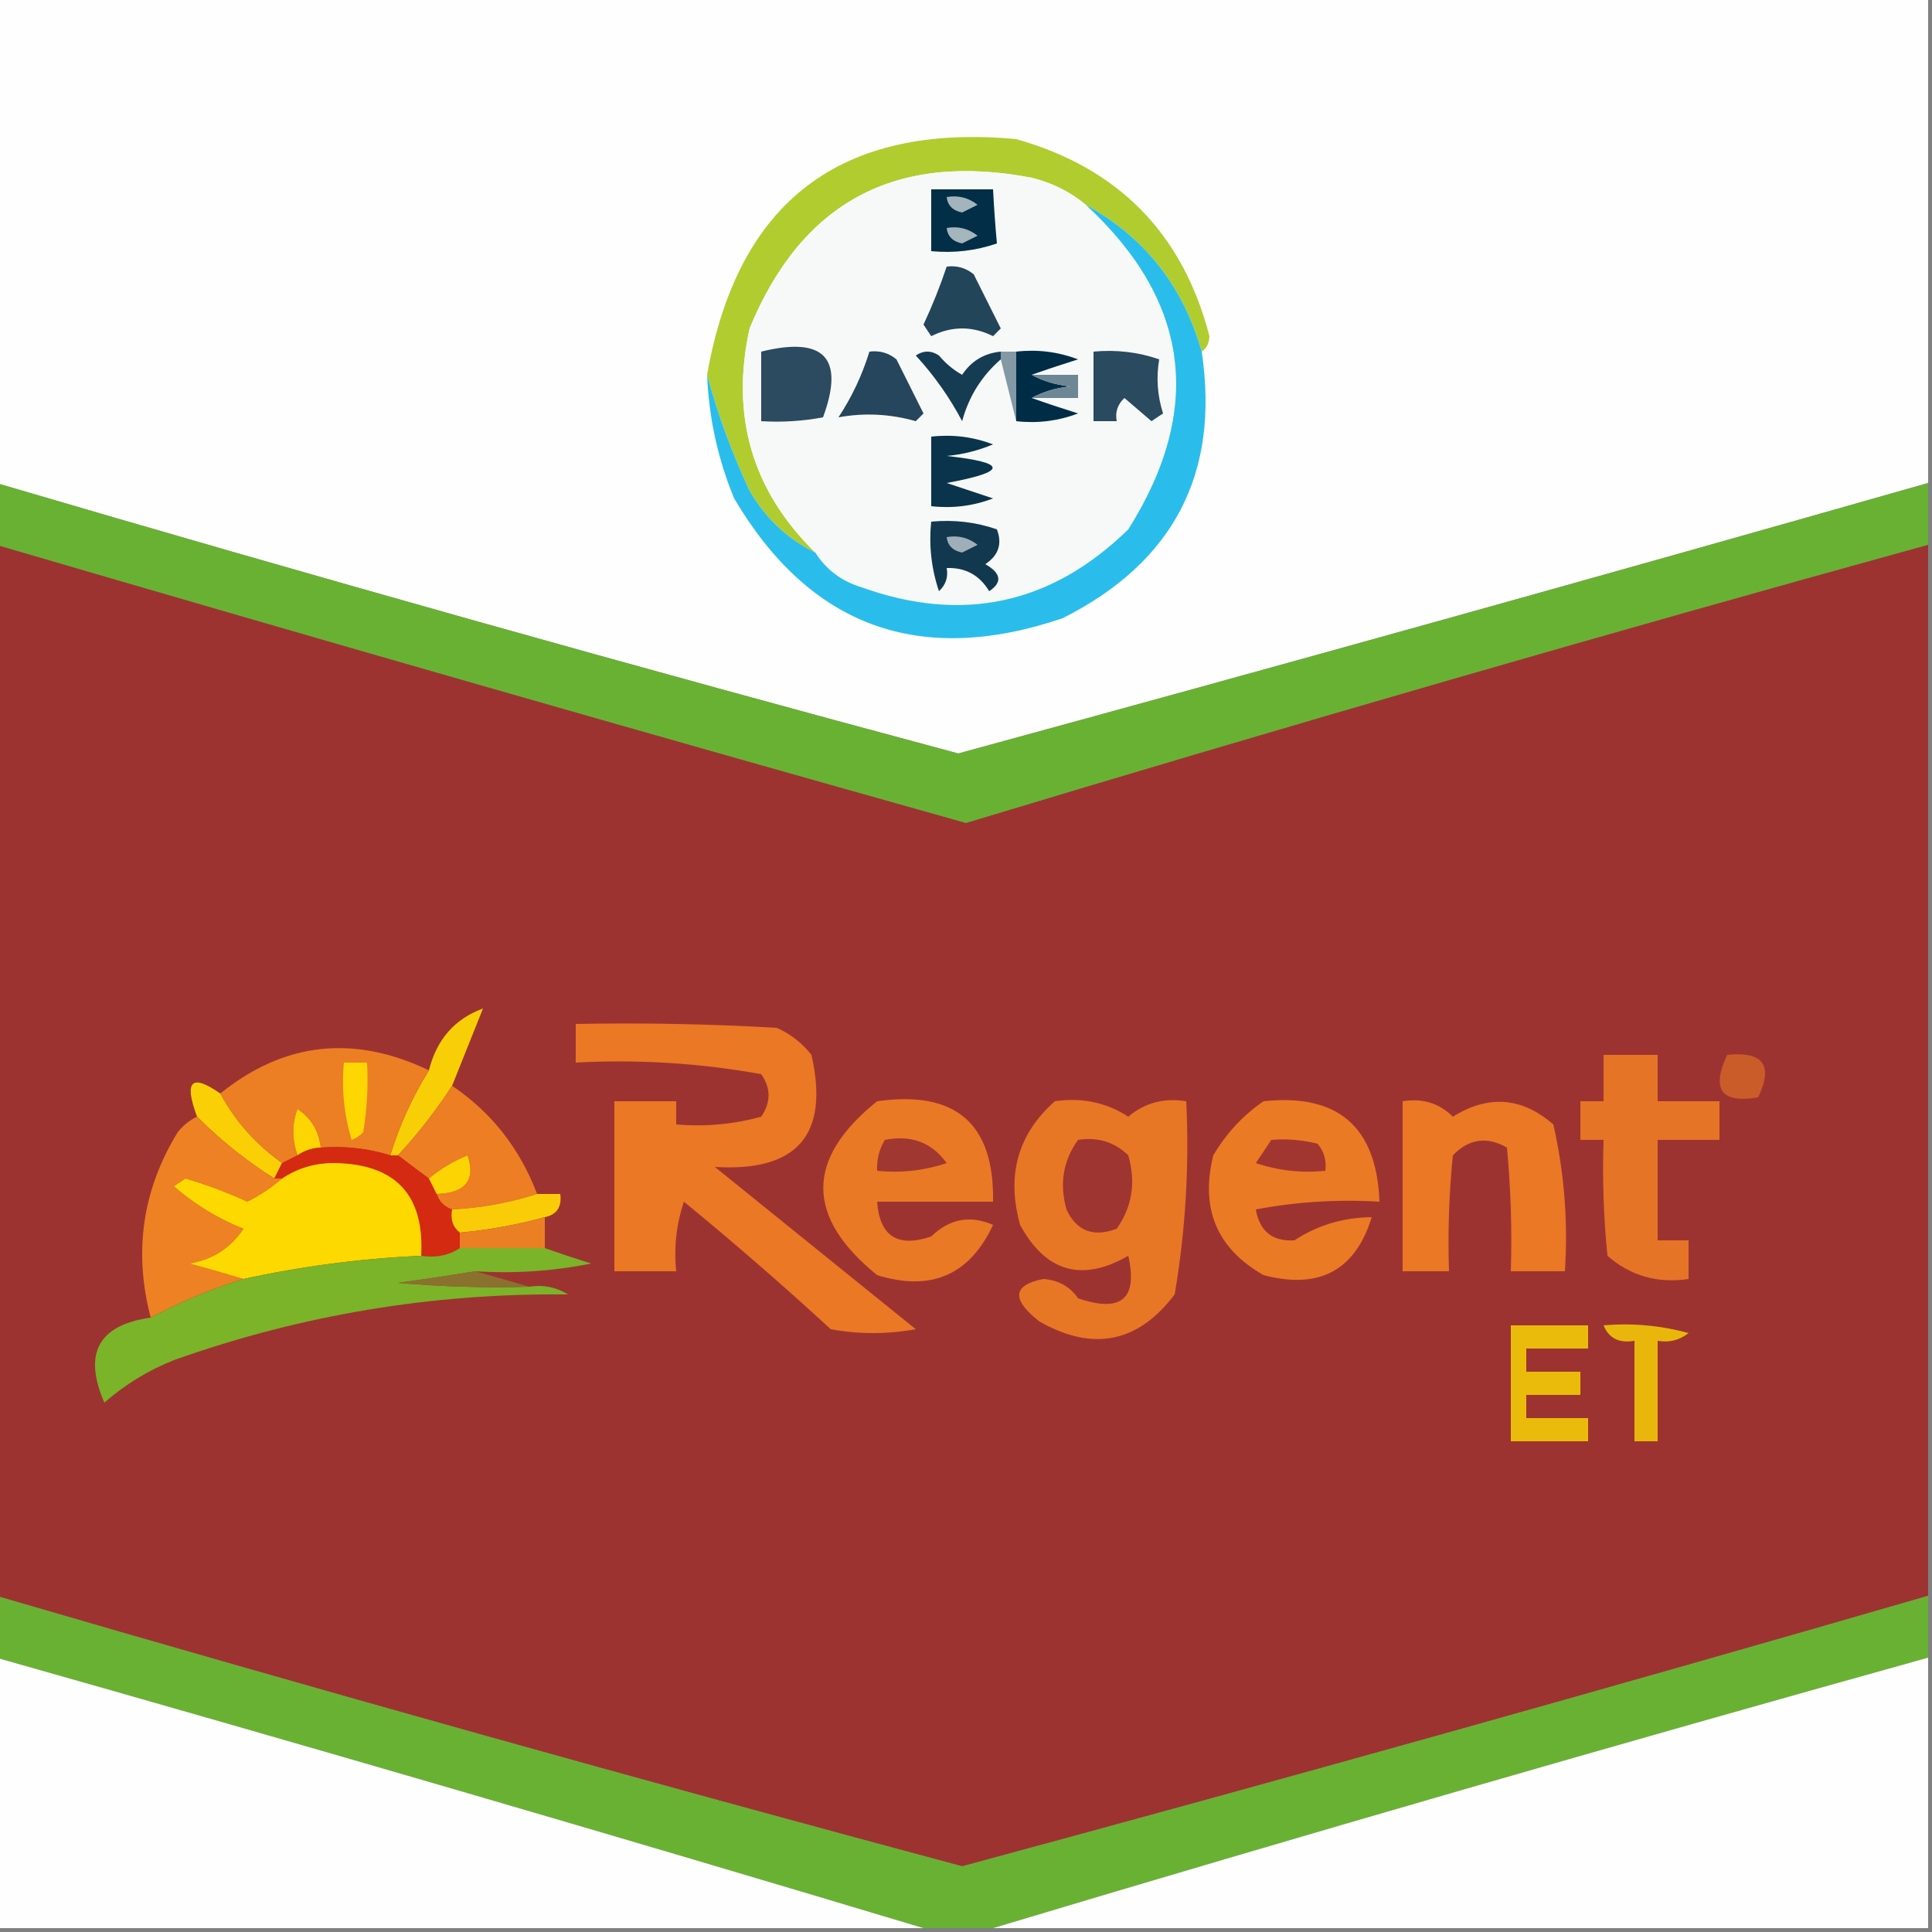 <?xml version="1.0" encoding="UTF-8"?>
<!DOCTYPE svg PUBLIC "-//W3C//DTD SVG 1.1//EN" "http://www.w3.org/Graphics/SVG/1.1/DTD/svg11.dtd">
<svg xmlns="http://www.w3.org/2000/svg" version="1.1" width="250px" height="250px" style="shape-rendering:geometricPrecision; text-rendering:geometricPrecision; image-rendering:optimizeQuality; fill-rule:evenodd; clip-rule:evenodd" xmlns:xlink="http://www.w3.org/1999/xlink">
<rect width="100%" height="100%" fill="#808080" stroke="none"/>
<g><path style="opacity:1" fill="#fefefe" d="M -0.5,-0.5 C 82.833,-0.5 166.167,-0.5 249.5,-0.5C 249.5,20.5 249.5,41.5 249.5,62.5C 207.741,74.398 165.908,86.065 124,97.5C 82.285,86.314 40.785,74.647 -0.5,62.5C -0.5,41.5 -0.5,20.5 -0.5,-0.5 Z"/></g>
<g><path style="opacity:1" fill="#b1cc2f" d="M 155.5,45.5 C 153.103,37.005 148.103,30.671 140.5,26.5C 138.507,24.837 136.174,23.67 133.5,23C 115.905,19.639 103.738,26.139 97,42.5C 94.502,53.829 97.335,63.496 105.5,71.5C 101.901,69.737 99.068,67.07 97,63.5C 94.692,58.553 92.859,53.553 91.5,48.5C 95.436,26.069 108.769,15.902 131.5,18C 144.734,21.734 153.068,30.234 156.5,43.5C 156.457,44.416 156.124,45.083 155.5,45.5 Z"/></g>
<g><path style="opacity:1" fill="#f7f9f8" d="M 140.5,26.5 C 153.961,38.937 155.794,52.937 146,68.5C 136.083,78.187 124.583,80.687 111.5,76C 108.894,75.208 106.894,73.708 105.5,71.5C 97.335,63.496 94.502,53.829 97,42.5C 103.738,26.139 115.905,19.639 133.5,23C 136.174,23.67 138.507,24.837 140.5,26.5 Z"/></g>
<g><path style="opacity:1" fill="#022f47" d="M 120.5,24.5 C 123.167,24.5 125.833,24.5 128.5,24.5C 128.627,26.915 128.793,29.249 129,31.5C 126.281,32.444 123.448,32.777 120.5,32.5C 120.5,29.833 120.5,27.167 120.5,24.5 Z"/></g>
<g><path style="opacity:1" fill="#a3b4bd" d="M 122.5,25.5 C 123.978,25.238 125.311,25.571 126.5,26.5C 125.833,26.833 125.167,27.167 124.5,27.5C 123.287,27.253 122.62,26.586 122.5,25.5 Z"/></g>
<g><path style="opacity:1" fill="#a5b5bd" d="M 122.5,29.5 C 123.978,29.238 125.311,29.571 126.5,30.5C 125.833,30.833 125.167,31.167 124.5,31.5C 123.287,31.253 122.62,30.586 122.5,29.5 Z"/></g>
<g><path style="opacity:1" fill="#22455a" d="M 122.5,34.5 C 123.822,34.33 124.989,34.663 126,35.5C 127.167,37.833 128.333,40.167 129.5,42.5C 129.167,42.833 128.833,43.167 128.5,43.5C 125.833,42.167 123.167,42.167 120.5,43.5C 120.167,43 119.833,42.5 119.5,42C 120.651,39.535 121.651,37.035 122.5,34.5 Z"/></g>
<g><path style="opacity:1" fill="#2abdeb" d="M 140.5,26.5 C 148.103,30.671 153.103,37.005 155.5,45.5C 157.863,61.272 151.863,72.772 137.5,80C 118.989,86.278 104.822,81.111 95,64.5C 92.882,59.362 91.715,54.029 91.5,48.5C 92.859,53.553 94.692,58.553 97,63.5C 99.068,67.07 101.901,69.737 105.5,71.5C 106.894,73.708 108.894,75.208 111.5,76C 124.583,80.687 136.083,78.187 146,68.5C 155.794,52.937 153.961,38.937 140.5,26.5 Z"/></g>
<g><path style="opacity:1" fill="#2c4a60" d="M 98.5,45.5 C 106.657,43.486 109.324,46.319 106.5,54C 103.854,54.497 101.187,54.664 98.5,54.5C 98.5,51.5 98.5,48.5 98.5,45.5 Z"/></g>
<g><path style="opacity:1" fill="#25465c" d="M 112.5,45.5 C 113.822,45.33 114.989,45.663 116,46.5C 117.167,48.833 118.333,51.167 119.5,53.5C 119.167,53.833 118.833,54.167 118.5,54.5C 115.18,53.559 111.847,53.392 108.5,54C 110.246,51.341 111.58,48.508 112.5,45.5 Z"/></g>
<g><path style="opacity:1" fill="#8399a5" d="M 129.5,46.5 C 129.5,46.167 129.5,45.833 129.5,45.5C 130.167,45.5 130.833,45.5 131.5,45.5C 131.5,48.5 131.5,51.5 131.5,54.5C 130.833,51.833 130.167,49.167 129.5,46.5 Z"/></g>
<g><path style="opacity:1" fill="#002d46" d="M 131.5,45.5 C 134.247,45.187 136.914,45.52 139.5,46.5C 137.369,47.169 135.369,47.835 133.5,48.5C 134.952,49.302 136.618,49.802 138.5,50C 136.618,50.198 134.952,50.698 133.5,51.5C 135.369,52.165 137.369,52.831 139.5,53.5C 136.914,54.48 134.247,54.813 131.5,54.5C 131.5,51.5 131.5,48.5 131.5,45.5 Z"/></g>
<g><path style="opacity:1" fill="#2a4a5f" d="M 141.5,45.5 C 144.448,45.223 147.281,45.556 150,46.5C 149.598,48.874 149.764,51.207 150.5,53.5C 150,53.833 149.5,54.167 149,54.5C 147.832,53.491 146.665,52.491 145.5,51.5C 144.614,52.325 144.281,53.325 144.5,54.5C 143.5,54.5 142.5,54.5 141.5,54.5C 141.5,51.5 141.5,48.5 141.5,45.5 Z"/></g>
<g><path style="opacity:1" fill="#163c53" d="M 129.5,45.5 C 129.5,45.833 129.5,46.167 129.5,46.5C 127.032,48.641 125.366,51.307 124.5,54.5C 122.872,51.413 120.872,48.58 118.5,46C 119.5,45.333 120.5,45.333 121.5,46C 122.354,47.022 123.354,47.855 124.5,48.5C 125.695,46.703 127.362,45.703 129.5,45.5 Z"/></g>
<g><path style="opacity:1" fill="#6d8795" d="M 133.5,48.5 C 135.5,48.5 137.5,48.5 139.5,48.5C 139.5,49.5 139.5,50.5 139.5,51.5C 137.5,51.5 135.5,51.5 133.5,51.5C 134.952,50.698 136.618,50.198 138.5,50C 136.618,49.802 134.952,49.302 133.5,48.5 Z"/></g>
<g><path style="opacity:1" fill="#0a344b" d="M 120.5,56.5 C 123.247,56.187 125.914,56.52 128.5,57.5C 126.577,58.308 124.577,58.808 122.5,59C 130.424,59.871 130.424,61.038 122.5,62.5C 124.5,63.167 126.5,63.833 128.5,64.5C 125.914,65.48 123.247,65.813 120.5,65.5C 120.5,62.5 120.5,59.5 120.5,56.5 Z"/></g>
<g><path style="opacity:1" fill="#69b132" d="M -0.5,62.5 C 40.785,74.647 82.285,86.314 124,97.5C 165.908,86.065 207.741,74.398 249.5,62.5C 249.5,65.167 249.5,67.833 249.5,70.5C 207.829,82.003 166.329,94.003 125,106.5C 83.053,94.723 41.22,82.723 -0.5,70.5C -0.5,67.833 -0.5,65.167 -0.5,62.5 Z"/></g>
<g><path style="opacity:1" fill="#12384f" d="M 120.5,67.5 C 123.448,67.223 126.281,67.556 129,68.5C 129.711,70.367 129.211,71.867 127.5,73C 129.559,74.186 129.726,75.352 128,76.5C 126.756,74.424 124.923,73.424 122.5,73.5C 122.719,74.675 122.386,75.675 121.5,76.5C 120.516,73.572 120.183,70.572 120.5,67.5 Z"/></g>
<g><path style="opacity:1" fill="#9eafb9" d="M 122.5,69.5 C 123.978,69.238 125.311,69.571 126.5,70.5C 125.833,70.833 125.167,71.167 124.5,71.5C 123.287,71.253 122.62,70.586 122.5,69.5 Z"/></g>
<g><path style="opacity:1" fill="#9d3331" d="M -0.5,70.5 C 41.22,82.723 83.053,94.723 125,106.5C 166.329,94.003 207.829,82.003 249.5,70.5C 249.5,115.833 249.5,161.167 249.5,206.5C 207.914,218.549 166.248,230.215 124.5,241.5C 82.741,230.309 41.075,218.643 -0.5,206.5C -0.5,161.167 -0.5,115.833 -0.5,70.5 Z"/></g>
<g><path style="opacity:1" fill="#f8ce06" d="M 58.5,140.5 C 56.388,143.75 54.055,146.75 51.5,149.5C 51.167,149.5 50.833,149.5 50.5,149.5C 51.681,145.64 53.348,141.973 55.5,138.5C 56.503,134.507 58.836,131.84 62.5,130.5C 61.191,133.793 59.858,137.126 58.5,140.5 Z"/></g>
<g><path style="opacity:1" fill="#ea7825" d="M 74.5,132.5 C 83.173,132.334 91.84,132.5 100.5,133C 102.286,133.785 103.786,134.951 105,136.5C 107.35,146.823 103.183,151.656 92.5,151C 101.167,158 109.833,165 118.5,172C 114.833,172.667 111.167,172.667 107.5,172C 101.314,166.313 94.981,160.813 88.5,155.5C 87.516,158.428 87.183,161.428 87.5,164.5C 84.833,164.5 82.167,164.5 79.5,164.5C 79.5,157.167 79.5,149.833 79.5,142.5C 82.167,142.5 84.833,142.5 87.5,142.5C 87.5,143.5 87.5,144.5 87.5,145.5C 91.226,145.823 94.893,145.489 98.5,144.5C 99.767,142.629 99.767,140.796 98.5,139C 90.611,137.565 82.611,137.065 74.5,137.5C 74.5,135.833 74.5,134.167 74.5,132.5 Z"/></g>
<g><path style="opacity:1" fill="#ec7e24" d="M 55.5,138.5 C 53.348,141.973 51.681,145.64 50.5,149.5C 47.608,148.597 44.608,148.264 41.5,148.5C 41.262,146.355 40.262,144.688 38.5,143.5C 37.769,145.401 37.769,147.401 38.5,149.5C 37.833,149.833 37.167,150.167 36.5,150.5C 33.12,148.12 30.453,145.12 28.5,141.5C 36.77,134.842 45.77,133.842 55.5,138.5 Z"/></g>
<g><path style="opacity:1" fill="#e57426" d="M 207.5,136.5 C 209.833,136.5 212.167,136.5 214.5,136.5C 214.5,138.5 214.5,140.5 214.5,142.5C 217.167,142.5 219.833,142.5 222.5,142.5C 222.5,144.167 222.5,145.833 222.5,147.5C 219.833,147.5 217.167,147.5 214.5,147.5C 214.5,151.833 214.5,156.167 214.5,160.5C 215.833,160.5 217.167,160.5 218.5,160.5C 218.5,162.167 218.5,163.833 218.5,165.5C 214.484,166.1 210.984,165.1 208,162.5C 207.501,157.511 207.334,152.511 207.5,147.5C 206.5,147.5 205.5,147.5 204.5,147.5C 204.5,145.833 204.5,144.167 204.5,142.5C 205.5,142.5 206.5,142.5 207.5,142.5C 207.5,140.5 207.5,138.5 207.5,136.5 Z"/></g>
<g><path style="opacity:1" fill="#fed602" d="M 44.5,137.5 C 45.5,137.5 46.5,137.5 47.5,137.5C 47.665,140.518 47.498,143.518 47,146.5C 46.586,146.957 46.086,147.291 45.5,147.5C 44.513,144.232 44.18,140.898 44.5,137.5 Z"/></g>
<g><path style="opacity:1" fill="#ca5c2a" d="M 223.5,136.5 C 228.159,136.015 229.492,137.848 227.5,142C 222.728,142.81 221.395,140.977 223.5,136.5 Z"/></g>
<g><path style="opacity:1" fill="#fbcf05" d="M 28.5,141.5 C 30.453,145.12 33.12,148.12 36.5,150.5C 36.167,151.167 35.833,151.833 35.5,152.5C 31.897,150.237 28.564,147.57 25.5,144.5C 23.772,139.879 24.772,138.879 28.5,141.5 Z"/></g>
<g><path style="opacity:1" fill="#ed7e24" d="M 58.5,140.5 C 63.599,143.944 67.266,148.611 69.5,154.5C 65.929,155.642 62.262,156.309 58.5,156.5C 57.5,156.167 56.833,155.5 56.5,154.5C 60.246,154.373 61.579,152.706 60.5,149.5C 58.64,150.26 56.973,151.26 55.5,152.5C 54.128,151.488 52.795,150.488 51.5,149.5C 54.055,146.75 56.388,143.75 58.5,140.5 Z"/></g>
<g><path style="opacity:1" fill="#ea7925" d="M 113.5,142.5 C 123.676,141.066 128.676,145.399 128.5,155.5C 123.5,155.5 118.5,155.5 113.5,155.5C 113.822,159.976 116.156,161.476 120.5,160C 122.868,157.706 125.535,157.206 128.5,158.5C 125.473,164.993 120.473,167.16 113.5,165C 104.213,157.466 104.213,149.966 113.5,142.5 Z"/></g>
<g><path style="opacity:1" fill="#e87725" d="M 136.5,142.5 C 140.007,141.994 143.174,142.66 146,144.5C 148.106,142.709 150.606,142.042 153.5,142.5C 153.906,150.917 153.406,159.251 152,167.5C 147.258,173.764 141.425,174.931 134.5,171C 130.849,168.132 131.016,166.299 135,165.5C 136.955,165.641 138.455,166.474 139.5,168C 145.094,169.913 147.261,168.08 146,162.5C 139.99,165.941 135.324,164.608 132,158.5C 130.21,152.073 131.71,146.74 136.5,142.5 Z"/></g>
<g><path style="opacity:1" fill="#eb7a24" d="M 163.5,142.5 C 173.146,141.48 178.146,145.813 178.5,155.5C 173.125,155.172 167.792,155.505 162.5,156.5C 163.002,159.339 164.669,160.672 167.5,160.5C 170.493,158.539 173.826,157.539 177.5,157.5C 175.38,164.398 170.713,166.898 163.5,165C 157.456,161.551 155.29,156.385 157,149.5C 158.694,146.642 160.861,144.309 163.5,142.5 Z"/></g>
<g><path style="opacity:1" fill="#ea7825" d="M 181.5,142.5 C 184.079,142.083 186.246,142.75 188,144.5C 192.591,141.633 196.924,141.966 201,145.5C 202.416,151.715 202.916,158.048 202.5,164.5C 200.167,164.5 197.833,164.5 195.5,164.5C 195.666,159.156 195.499,153.823 195,148.5C 192.408,147.018 190.075,147.352 188,149.5C 187.501,154.489 187.334,159.489 187.5,164.5C 185.5,164.5 183.5,164.5 181.5,164.5C 181.5,157.167 181.5,149.833 181.5,142.5 Z"/></g>
<g><path style="opacity:1" fill="#fdd502" d="M 41.5,148.5 C 40.391,148.557 39.391,148.89 38.5,149.5C 37.769,147.401 37.769,145.401 38.5,143.5C 40.262,144.688 41.262,146.355 41.5,148.5 Z"/></g>
<g><path style="opacity:1" fill="#ee8123" d="M 25.5,144.5 C 28.564,147.57 31.897,150.237 35.5,152.5C 35.833,152.5 36.167,152.5 36.5,152.5C 35.166,153.652 33.666,154.652 32,155.5C 29.411,154.303 26.744,153.303 24,152.5C 23.5,152.833 23,153.167 22.5,153.5C 25.163,155.834 28.163,157.667 31.5,159C 29.845,161.498 27.512,162.998 24.5,163.5C 26.969,164.168 29.302,164.835 31.5,165.5C 27.421,166.755 23.421,168.422 19.5,170.5C 17.265,161.961 18.431,153.961 23,146.5C 23.708,145.619 24.542,144.953 25.5,144.5 Z"/></g>
<g><path style="opacity:1" fill="#a13731" d="M 114.5,147.5 C 117.908,146.828 120.575,147.828 122.5,150.5C 119.572,151.484 116.572,151.817 113.5,151.5C 113.433,150.041 113.766,148.708 114.5,147.5 Z"/></g>
<g><path style="opacity:1" fill="#9f3531" d="M 139.5,147.5 C 142.044,147.104 144.211,147.771 146,149.5C 147.004,152.993 146.504,156.159 144.5,159C 141.472,160.14 139.305,159.306 138,156.5C 137.068,153.177 137.568,150.177 139.5,147.5 Z"/></g>
<g><path style="opacity:1" fill="#a13631" d="M 164.5,147.5 C 166.527,147.338 168.527,147.505 170.5,148C 171.337,149.011 171.67,150.178 171.5,151.5C 168.428,151.817 165.428,151.484 162.5,150.5C 163.193,149.482 163.859,148.482 164.5,147.5 Z"/></g>
<g><path style="opacity:1" fill="#d32a11" d="M 41.5,148.5 C 44.608,148.264 47.608,148.597 50.5,149.5C 50.833,149.5 51.167,149.5 51.5,149.5C 52.795,150.488 54.128,151.488 55.5,152.5C 55.833,153.167 56.167,153.833 56.5,154.5C 56.833,155.5 57.5,156.167 58.5,156.5C 58.263,157.791 58.596,158.791 59.5,159.5C 59.5,160.167 59.5,160.833 59.5,161.5C 58.081,162.451 56.415,162.784 54.5,162.5C 54.938,154.699 51.272,150.699 43.5,150.5C 40.922,150.442 38.589,151.109 36.5,152.5C 36.167,152.5 35.833,152.5 35.5,152.5C 35.833,151.833 36.167,151.167 36.5,150.5C 37.167,150.167 37.833,149.833 38.5,149.5C 39.391,148.89 40.391,148.557 41.5,148.5 Z"/></g>
<g><path style="opacity:1" fill="#fed900" d="M 54.5,162.5 C 46.74,162.847 39.073,163.847 31.5,165.5C 29.302,164.835 26.969,164.168 24.5,163.5C 27.512,162.998 29.845,161.498 31.5,159C 28.163,157.667 25.163,155.834 22.5,153.5C 23,153.167 23.5,152.833 24,152.5C 26.744,153.303 29.411,154.303 32,155.5C 33.666,154.652 35.166,153.652 36.5,152.5C 38.589,151.109 40.922,150.442 43.5,150.5C 51.272,150.699 54.938,154.699 54.5,162.5 Z"/></g>
<g><path style="opacity:1" fill="#fdd403" d="M 56.5,154.5 C 56.167,153.833 55.833,153.167 55.5,152.5C 56.973,151.26 58.64,150.26 60.5,149.5C 61.579,152.706 60.246,154.373 56.5,154.5 Z"/></g>
<g><path style="opacity:1" fill="#facc07" d="M 69.5,154.5 C 70.5,154.5 71.5,154.5 72.5,154.5C 72.715,156.179 72.048,157.179 70.5,157.5C 66.924,158.485 63.258,159.152 59.5,159.5C 58.596,158.791 58.263,157.791 58.5,156.5C 62.262,156.309 65.929,155.642 69.5,154.5 Z"/></g>
<g><path style="opacity:1" fill="#eb7f24" d="M 70.5,157.5 C 70.5,158.833 70.5,160.167 70.5,161.5C 66.833,161.5 63.167,161.5 59.5,161.5C 59.5,160.833 59.5,160.167 59.5,159.5C 63.258,159.152 66.924,158.485 70.5,157.5 Z"/></g>
<g><path style="opacity:1" fill="#7bb329" d="M 59.5,161.5 C 63.167,161.5 66.833,161.5 70.5,161.5C 72.369,162.165 74.369,162.831 76.5,163.5C 71.544,164.494 66.544,164.827 61.5,164.5C 58.187,165.045 54.854,165.545 51.5,166C 57.157,166.499 62.824,166.666 68.5,166.5C 70.288,166.215 71.955,166.548 73.5,167.5C 55.959,167.312 38.959,170.146 22.5,176C 19.166,177.331 16.166,179.165 13.5,181.5C 10.736,175.116 12.736,171.449 19.5,170.5C 23.421,168.422 27.421,166.755 31.5,165.5C 39.073,163.847 46.74,162.847 54.5,162.5C 56.415,162.784 58.081,162.451 59.5,161.5 Z"/></g>
<g><path style="opacity:1" fill="#8a712e" d="M 61.5,164.5 C 63.833,165.167 66.167,165.833 68.5,166.5C 62.824,166.666 57.157,166.499 51.5,166C 54.854,165.545 58.187,165.045 61.5,164.5 Z"/></g>
<g><path style="opacity:1" fill="#eabb0a" d="M 195.5,171.5 C 198.833,171.5 202.167,171.5 205.5,171.5C 205.5,172.5 205.5,173.5 205.5,174.5C 202.833,174.5 200.167,174.5 197.5,174.5C 197.5,175.5 197.5,176.5 197.5,177.5C 199.833,177.5 202.167,177.5 204.5,177.5C 204.5,178.5 204.5,179.5 204.5,180.5C 202.167,180.5 199.833,180.5 197.5,180.5C 197.5,181.5 197.5,182.5 197.5,183.5C 200.167,183.5 202.833,183.5 205.5,183.5C 205.5,184.5 205.5,185.5 205.5,186.5C 202.167,186.5 198.833,186.5 195.5,186.5C 195.5,181.5 195.5,176.5 195.5,171.5 Z"/></g>
<g><path style="opacity:1" fill="#e9b70c" d="M 207.5,171.5 C 211.226,171.177 214.893,171.511 218.5,172.5C 217.311,173.429 215.978,173.762 214.5,173.5C 214.5,177.833 214.5,182.167 214.5,186.5C 213.5,186.5 212.5,186.5 211.5,186.5C 211.5,182.167 211.5,177.833 211.5,173.5C 209.517,173.843 208.183,173.176 207.5,171.5 Z"/></g>
<g><path style="opacity:1" fill="#69b132" d="M -0.5,206.5 C 41.075,218.643 82.741,230.309 124.5,241.5C 166.248,230.215 207.914,218.549 249.5,206.5C 249.5,209.167 249.5,211.833 249.5,214.5C 208.936,225.802 168.602,237.469 128.5,249.5C 125.5,249.5 122.5,249.5 119.5,249.5C 79.674,237.54 39.673,225.873 -0.5,214.5C -0.5,211.833 -0.5,209.167 -0.5,206.5 Z"/></g>
<g><path style="opacity:1" fill="#fefefe" d="M -0.5,214.5 C 39.673,225.873 79.674,237.54 119.5,249.5C 79.5,249.5 39.5,249.5 -0.5,249.5C -0.5,237.833 -0.5,226.167 -0.5,214.5 Z"/></g>
<g><path style="opacity:1" fill="#fdfefd" d="M 249.5,214.5 C 249.5,226.167 249.5,237.833 249.5,249.5C 209.167,249.5 168.833,249.5 128.5,249.5C 168.602,237.469 208.936,225.802 249.5,214.5 Z"/></g>
</svg>
